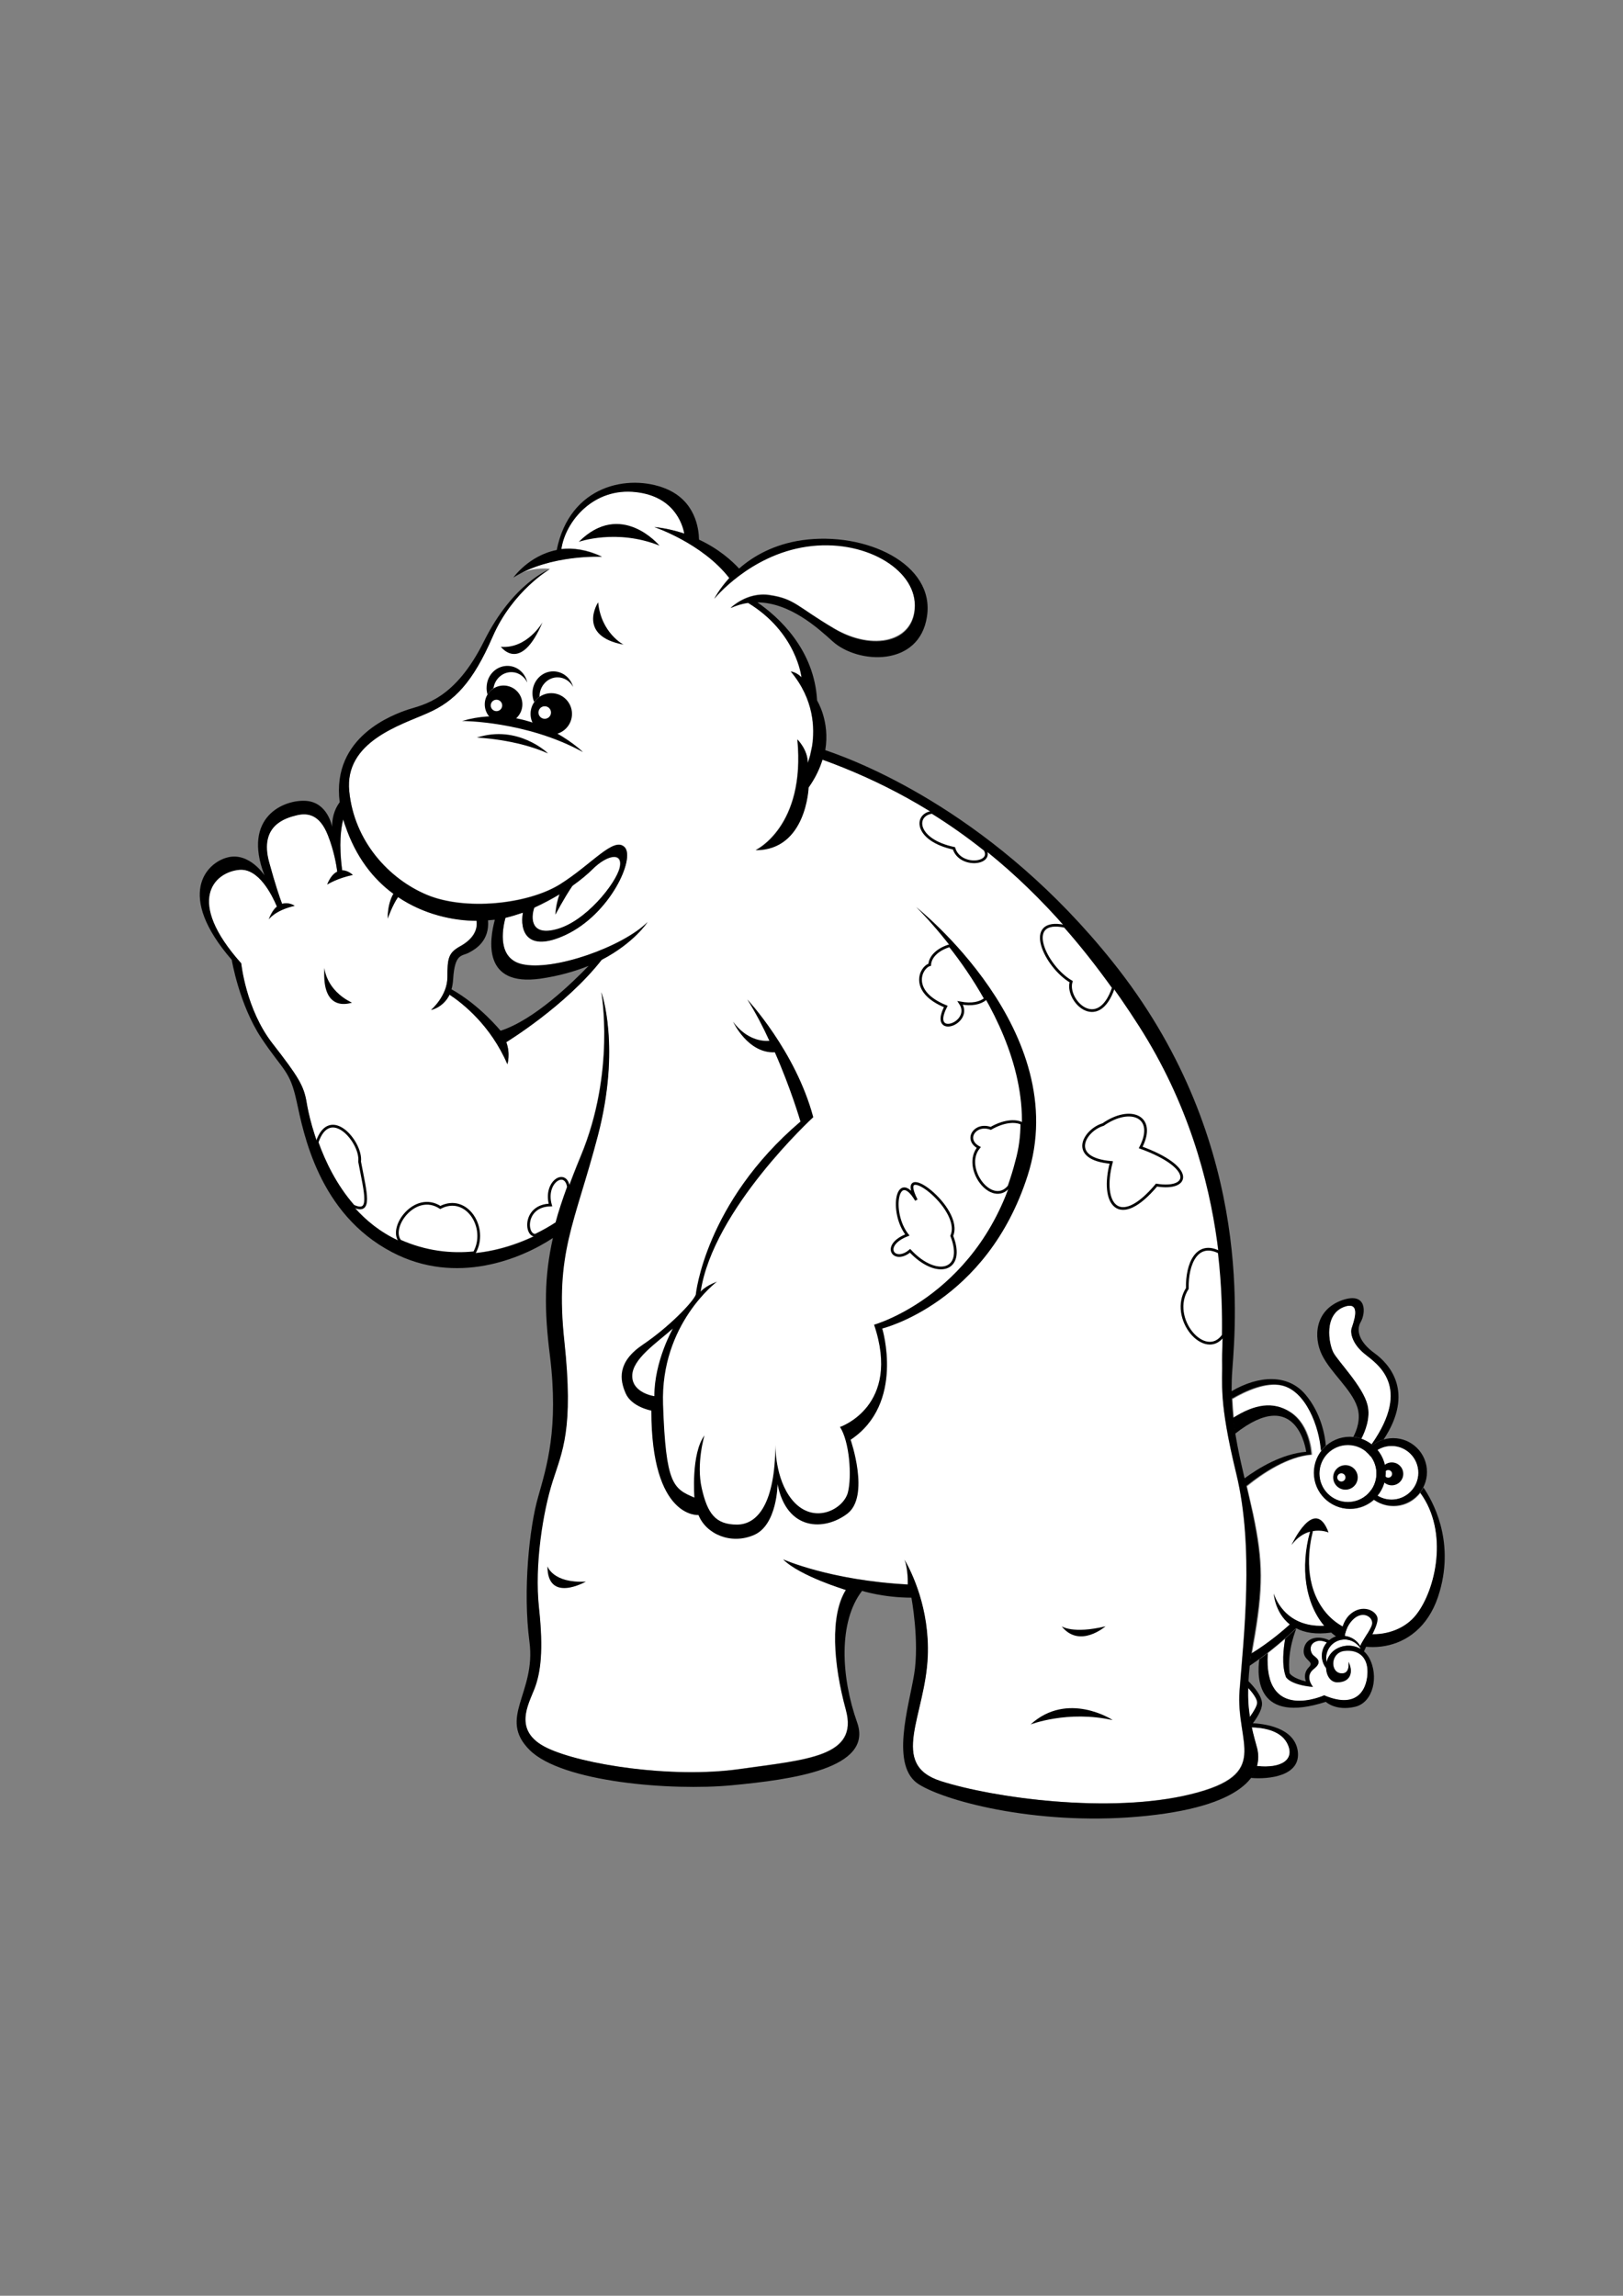 <?xml version="1.0" encoding="utf-8"?>
<!-- Generator: Adobe Illustrator 21.0.2, SVG Export Plug-In . SVG Version: 6.00 Build 0)  -->
<svg version="1.2" baseProfile="tiny" id="Laag_1" xmlns="http://www.w3.org/2000/svg" xmlns:xlink="http://www.w3.org/1999/xlink"
	 x="0px" y="0px" viewBox="0 0 595.3 841.9" overflow="scroll" xml:space="preserve">
<rect x="0" y="0" width="595.3" height="841.9" fill="#808080" stroke="none"/>
<g>
	<path fill="#FFFFFF" d="M180.7,233.4c-7.3,16.8-14,23.7-23.8,28c-9.8,4.3-30.7,10.3-28.8,28.7c1.8,18.3,14.5,32.2,28.5,38
		s36.8,3.5,48.7-3.8c11.8-7.3,19.8-17.7,23.8-13.7s-5.2,24.5-21.7,32.2c-14.1,6.6-16.8-1.7-15.6-8.2c-2.1,0.8-4.2,1.4-6.4,1.9
		c-1.3,4.8-2.8,14.9,6,17c11.6,2.8,37.1-6.4,46.1-15.4c0,0-4.8,7.6-16.8,13.8c-13.3,17-35,30.2-35,30.2c1.6,4.3,0.4,8.1,0.4,8.1
		c-6.1-14.2-16.4-22.2-21.2-25.5c0,0,0,0,0,0c-2.3,4.8-6.8,5.6-6.8,5.6s6-5.1,6-12s0.4-8.9,4.6-11.3c3.8-2.1,6.6-5.3,6.1-9.4
		c0,0,0,0,0.1,0c-8.7,0-19.4-2.3-28.9-8.7c-2.1,3-3.8,7.9-3.8,7.9c0-4.6,1.1-7.5,2.1-9.1c-7.4-5.5-13.8-13.5-17.7-25.1
		c-0.3-0.7-0.5-1.5-0.7-2.2c-0.8,3.2-1.6,9.1-0.4,18.7c2.2,0,3.9,1.7,3.9,1.7c-5.6,1.1-9.4,3.5-9.4,3.5c1.1-2.7,2.4-4.1,3.7-4.7
		c-0.3-2.5-1.3-7.7-3.4-13.3c-3-7.6-7.4-8.4-11.5-7.4S95,302.6,98.6,316c2.3,8.4,3.9,13.1,4.8,15.4c2.5-0.7,4.6,0.7,4.6,0.7
		c-7.4,1.8-9.5,5-9.5,5c0.9-2.3,1.9-3.8,3-4.7c-1.7-4.2-6.6-14.2-13.9-13.5c-9.1,0.9-19.9,11.1,0.8,34.3c0,0,1.6,16.8,11.4,29.3
		s11.6,15.6,12.6,21.8s7.8,38.6,33.5,50.5c23.3,10.7,45.7,2,58.3-6.2c0,0,0,0,0,0c2-7.3,4.9-15.3,8.8-24.8c12.8-30.8,7.5-60,7.5-60
		s7.3,20.1-1.3,52.6s-15.8,42.8-12.3,75.3s-0.8,40.5-4.3,51.5s-6.8,30.5-5,46.3s0.6,23.7-1.6,29.6c-2.2,5.8-8.2,15.7,4.5,21.8
		c12.7,6.2,45.8,11.3,70.7,7.8c24.8-3.5,43.7-4.5,39-21.7c-4.7-17.2-5.8-34.7,0-44c0,0-16.9-5.1-23-11.2c0,0,17.2,7.7,45.7,9.2
		c0,0,0.2-5.6-1.2-9.1c2.7,4.7,9.2,18,8.5,35.4c-0.8,22-14.3,39.7,4.8,45.8c19.2,6.2,62,12.2,91.8,4.8s16.3-18.5,17.8-38
		s5.4-52.4-1.2-79.5c-6.6-27.1-4.9-32.8-5.2-41.7c-0.2-8.9,5.5-66.2-30.5-122.5c-34.8-54.4-73.7-82.4-116.1-97.7
		c-1,3.2-2.6,6.7-5.1,10.2c0,0-0.8,23-19.4,23c0,0,18.4-8.6,15.3-40.6c0,0,3.8,3.8,3.8,8.6c0,0,0.4-1,0.9-2.8l0.7-3.3
		c1-6.5,0.8-17.1-7.8-27.4c0,0,1.9,0.1,3.9,2.1c0,0-1.7-16.4-19.6-27.3c-2.1,0.3-4.2,0.9-6.4,1.9c0,0,6-6,14.3-4.8
		c9.4,1.4,10,4.3,23.9,12.4s29.4,5,29.4-8.6c0-13.7-18.9-24.8-39.8-21.6S262,219.5,262,219.5s1.7-3.4,5.5-7.6
		c-9.9-12.7-27.5-18.7-27.5-18.7c4.1,0.5,7.7,1.4,11,2.4c-0.7-3.7-3.9-13.6-17.6-15.2c-15.8-1.9-26.1,10.9-27.5,20.9c0,0,0,0,0,0
		c4.3-0.5,9.3,0.1,14.9,2.8c0,0-16.8-0.9-30.2,6.3c2.3-1.1,6.1-2.3,11.1-1.8C201.7,208.6,188,216.6,180.7,233.4z"/>
	<g>
		<path fill="#FFFFFF" d="M467.3,584.5c0,0,3.3,12.5,18.5,11.8c-7-8.3-8.8-21.4-5.2-34.5c0.3-0.1,0.7-0.2,1-0.2
			c-1.3,5.1-3.5,17.5,3.1,27.6c8.5,13.1,27,13,34.8,3.1c7.2-9.1,12-30.5,1.5-44.8c-2.3,3-5.8,4.9-9.8,4.9c-2.7,0-5.2-0.9-7.2-2.3
			c-2.3,2-5.4,3.3-8.7,3.3c-7.3,0-13.2-5.9-13.2-13.2c0-3,1-5.7,2.7-7.9c-0.7-8.8-5.5-22-14.4-24.1c-5.9-1.4-13.4,2-18.3,4.9
			c0.1,2.4,0.3,4.7,0.5,7c8-5,14.8-6.1,20.9-2.2c7.5,4.9,7.8,15.6,7.8,15.6c-8.8,0.7-17.9,6.7-23.9,11.6c0.8,3.4,1.6,6.9,2.4,10.4
			c3.6,17.3,3.8,26.5,0,47.8c-0.2,1.2-0.4,2.3-0.6,3.4c6.6-4.1,12.1-8.9,14.2-10.7C467.6,591.4,467.3,584.5,467.3,584.5z"/>
		<path d="M511,527.4c-6.9,0-12.4,5.6-12.4,12.4s5.6,12.4,12.4,12.4c6.9,0,12.4-5.6,12.4-12.4S517.9,527.4,511,527.4z M510.4,549.9
			c-5.4,0-9.8-4.4-9.8-9.8c0-5.4,4.4-9.8,9.8-9.8c5.4,0,9.8,4.4,9.8,9.8C520.2,545.5,515.8,549.9,510.4,549.9z"/>
		<circle fill="#FFFFFF" cx="510.4" cy="540.1" r="9.8"/>
		<circle cx="510.5" cy="540.5" r="4.2"/>
		<circle fill="#FFFFFF" cx="509.2" cy="540.5" r="1.4"/>
		<path d="M212.3,198.7c0,0,13.9-4.9,29.6,1.4C241.9,200.1,227.8,183.2,212.3,198.7z"/>
		<path d="M119,354.9c0,0,0.4,8.1,10.1,12.8C129.1,367.6,117.8,372.2,119,354.9z"/>
		<path fill="#FFFFFF" stroke="#000000" d="M418.4,420.8c20,7.3,18.1,15.8,5.8,13.8c-13.8,16.4-20.6,6.9-16.6-8.3
			c-16.1-1.4-9.8-11.9-3-13.9C414.6,405.4,424.3,409.4,418.4,420.8z"/>
		<path fill="#FFFFFF" stroke="#000000" d="M333.8,458.7c-5.9,5-10.8-2-1-5.8c-6.6-8.4-3.7-24.6,3.3-12.8
			c-8.1-15.8,17.4,2.9,13,13.1C354.2,466.3,343.4,469,333.8,458.7z"/>
		<path d="M200.8,574.4c0,0,2,6.3,14.1,5.6C214.9,580,200.8,588.1,200.8,574.4z"/>
		<path d="M389.4,596.4c0,0,4.1,2.9,16.1,0C405.5,596.4,396,604.7,389.4,596.4z"/>
		<path d="M378,632.4c0,0,13.6-5.3,30.1-1.6C408.1,630.7,391.6,620,378,632.4z"/>
		<path d="M495.1,526.9c-7.3,0-13.2,5.9-13.2,13.2s5.9,13.2,13.2,13.2c7.3,0,13.2-5.9,13.2-13.2S502.3,526.9,495.1,526.9z
			 M494.4,550.7c-5.7,0-10.4-4.6-10.4-10.4s4.6-10.4,10.4-10.4c5.7,0,10.4,4.6,10.4,10.4S500.2,550.7,494.4,550.7z"/>
		<circle fill="#FFFFFF" cx="494.4" cy="540.4" r="10.4"/>
		<circle cx="493.5" cy="541.8" r="4.5"/>
		<circle fill="#FFFFFF" cx="492" cy="541.8" r="1.5"/>
		<g>
			<path d="M336,332.6c0,0,48.8,47.2,37,93.3c-12.5,48.7-52.4,59.9-52.4,59.9c10.1,29.9-12.5,37.5-12.5,37.5
				c3.5,5.4,4.4,18.1,2.9,24s-11.6,11.6-19.3,4c-7-7-7.3-19.4-7.3-21.4c-0.1,21-6.3,29.2-14.1,29.2c-7.9,0-10.8-4.1-12.9-13.3
				s1-19.4,1-19.4c-5,6.7-3.7,22.8-3.7,22.8c-7.7-3.3-10.5-4.7-11.5-34.2s19.8-45,19.8-45c-4.7,1.8-6,3.7-6,3.7
				c4.5-30.2,41.3-64,41.3-64c-6.5-24.3-24.2-43.2-24.2-43.2c3,4.8,5.8,10.1,8.1,15.2c-2.7,0.2-8.4-0.4-13.3-7
				c0,0,5.4,11.7,15.3,11.2c6,13.6,9.4,25.4,9.4,25.4c-35.1,29.9-38.4,63.5-38.4,63.5c-1.1,2.8-9.9,11.9-19.4,18.3
				s-8.5,12.9-6.3,17.9s9.4,6.3,9.4,6.3c0,39.8,17.3,38.3,17.3,38.3c2.8,7,11.9,11,20.4,7.3s8.6-18.6,8.6-18.6
				c3.4,17.2,17.2,17.2,25.6,10.8s1.2-27.1,1.2-27.1c20-13.3,11.6-40.8,11.6-40.8s38.3-9.3,53.3-56C394,378.2,336,332.6,336,332.6z"
				/>
		</g>
		<circle cx="202.2" cy="261.8" r="7.6"/>
		<circle cx="184.7" cy="258.3" r="6.9"/>
		<circle fill="#FFFFFF" cx="199.8" cy="261.3" r="2.3"/>
		<circle fill="#FFFFFF" cx="182.1" cy="258.7" r="2.1"/>
		<path fill="#FFFFFF" stroke="#000000" d="M161.5,442.8c-9.2-6-18.9,7.2-14.8,12.3c9.5,4.2,18.8,5.2,27.3,4.3
			C179.1,450.4,171.2,437.8,161.5,442.8z"/>
		<path fill="#FFFFFF" stroke="#000000" d="M208.5,435.3C208.5,435.3,208.5,435.3,208.5,435.3c-1-6.8-9-1.8-6.6,6.6
			c-9.8,0.2-9.3,11.3-5.5,11.1c2.9-1.4,5.5-2.9,7.8-4.4C205.3,444.4,206.8,440,208.5,435.3z"/>
		<path fill="#FFFFFF" stroke="#000000" d="M131.9,426c0.9-7-10.9-21-15.6-7.1c2.6,7.3,6.8,16,13.3,23.4
			C136.4,445.4,134.1,437.6,131.9,426z"/>
		<path fill="#FFFFFF" stroke="#000000" d="M341,353.8c-3.3,0.9-7.6,9.8,5.9,15.3c-6.2,12,10.3,6.1,5.3-1.3c4.3,0.8,7.3,0.1,9.3-1.5
			c-4.2-7.5-8.9-14.2-13.1-19.5C344.5,347.9,341.2,350.5,341,353.8z"/>
		<path fill="#FFFFFF" stroke="#000000" d="M392.9,360c-2.1,6.7,9.8,18.9,15.5,2.2c-5.8-8.1-11.7-15.6-17.8-22.5
			C375.1,336.4,383.3,354.4,392.9,360z"/>
		<path fill="#FFFFFF" stroke="#000000" d="M447.2,459.2c-8.1-4.1-11.9,4.1-11.7,13.3c-7,10.9,6.6,26.6,13.2,17.2l0,0
			C448.8,482.4,448.7,471.9,447.2,459.2z"/>
		<path fill="#FFFFFF" stroke="#000000" d="M374.8,412c-2.6-1.3-6.9-0.8-11.4,1.8c-5.8-2.1-9.8,4.1-4.4,7c-6.2,7.5,4.8,22,11.1,14.3
			c1-2.9,2-6,2.8-9.2C374.2,421.3,374.8,416.6,374.8,412z"/>
		<path fill="#FFFFFF" stroke="#000000" d="M349.9,311.1c2.2,7.2,14.5,5.8,11.4,0.5c-6.4-5.1-12.8-9.6-19.4-13.7
			C335.2,298.8,335.8,308.1,349.9,311.1z"/>
		<path fill="#FFFFFF" d="M246.8,487.2c0,0-6.8,11.9-6.8,24.8c0,0-8.1-1.1-8.1-7.4S241,492.4,246.8,487.2z"/>
		<path fill="#FFFFFF" d="M203.3,341.1c11.2-2.5,22.7-17.2,23.9-22.9c1.3-5.8-4.7-4.7-10.1,0.8c-1.6,1.6-4.1,3.7-7.3,6
			c-3.2,4.7-6.2,10.5-6.2,10.5c0.2-3.1,0.9-5.6,1.5-7.4c-2.8,1.7-6,3.4-9.3,4.9C194.6,336.9,194.9,343,203.3,341.1z"/>
		<path d="M228.7,236.4c0,0-8.2-4.2-9.3-15.5C219.3,220.9,211.5,233.2,228.7,236.4z"/>
		<path d="M199,228.2c0,0-5.6,9.8-15.3,9C183.8,237.2,190.9,247.2,199,228.2z"/>
		<path d="M169.5,264.4c0,0,23.6,0,44.3,11.4C213.8,275.7,194.6,257,169.5,264.4z"/>
		<path d="M174.9,270.5c0,0,14.3,0.5,26.1,5.8C201,276.2,190,265.6,174.9,270.5z"/>
		<path d="M197.9,255.5c0,0,0-0.1,0-0.1c0-3.8,2.9-7,6.6-7c2.4,0,4.6,1.4,5.7,3.5c-0.9-3.3-3.8-5.7-7.3-5.7c-4.2,0-7.6,3.6-7.6,8
			c0,1.1,0.2,2.2,0.6,3.2C196.5,256.7,197.2,256,197.9,255.5z"/>
		<path d="M186.5,244.2c-4.2-0.2-7.8,3.1-8,7.6c-0.1,1,0.1,2,0.3,2.9c0.6-0.9,1.3-1.7,2.2-2.3c0.5-3.5,3.5-6.1,6.9-5.9
			c2.4,0.1,4.5,1.7,5.5,3.8C192.7,247,190,244.4,186.5,244.2z"/>
		<path d="M459.5,603.1c3.8-21.3,3.6-30.5,0-47.8s-9-32.8-7.5-52.9s7-86.2-44-149.8c-42.4-53-90.4-72.5-105.3-77.5
			c1.8-10.6-3-18.2-3-18.2c-1-18.8-14.2-30.7-21.9-36c12,0.1,22.3,9.5,27.6,14.3c9.3,8.4,31.8,9.5,34.6-9.1
			c3-19.3-22.5-31.3-45.8-28c-10.4,1.5-18,5.9-23.1,10.4c-2.6-2.8-7.4-7.2-14.7-10.6c-0.1-4.1-1.3-14.2-12.2-18.7
			c-13.5-5.5-35.2-1.4-40,22.5c0,0,0,0,0,0c-10.2,2-15.9,10.1-15.9,10.1c13.6-8.6,32.5-7.6,32.5-7.6c-5.6-2.6-10.6-3.3-14.9-2.8
			c0,0,0,0,0,0c1.4-10,11.7-22.8,27.5-20.9c13.7,1.6,16.9,11.5,17.6,15.2c-3.3-1.1-6.9-2-11-2.4c0,0,17.6,5.9,27.5,18.7
			c-3.8,4.2-5.5,7.6-5.5,7.6s12.9-16,33.8-19.1s39.8,8,39.8,21.6c0,13.7-15.5,16.8-29.4,8.6s-14.5-11-23.9-12.4
			C274,217,268,223,268,223c2.2-1,4.3-1.6,6.4-1.9c17.9,10.9,19.6,27.3,19.6,27.3c-2-2-3.9-2.1-3.9-2.1c8.6,10.3,8.8,20.9,7.8,27.4
			l-0.7,3.3c-0.5,1.8-0.9,2.8-0.9,2.8c0-4.9-3.8-8.6-3.8-8.6c3.1,32-15.3,40.6-15.3,40.6c18.6,0,19.4-23,19.4-23
			c2.5-3.5,4.1-7,5.1-10.2c42.5,15.4,81.4,43.4,116.1,97.7c36,56.3,30.3,113.6,30.5,122.5c0.2,8.9-1.4,14.5,5.2,41.7
			c6.6,27.1,2.7,60,1.2,79.5s12,30.7-17.8,38s-72.7,1.3-91.8-4.8c-19.2-6.2-5.7-23.8-4.8-45.8c0.7-17.4-5.8-30.7-8.5-35.4
			c1.4,3.5,1.2,9.1,1.2,9.1c-28.5-1.5-45.7-9.2-45.7-9.2c6.1,6.1,23,11.2,23,11.2c-5.8,9.3-4.7,26.8,0,44
			c4.7,17.2-14.2,18.2-39,21.7c-24.8,3.5-58-1.7-70.7-7.8c-12.7-6.2-6.7-16-4.5-21.8c2.2-5.8,3.3-13.8,1.6-29.6s1.5-35.3,5-46.3
			s7.8-19,4.3-51.5s3.8-42.8,12.3-75.3s1.3-52.6,1.3-52.6s5.3,29.2-7.5,60c-3.9,9.4-6.8,17.4-8.8,24.8c0,0,0,0,0,0
			c-12.6,8.2-35,16.9-58.3,6.2c-25.8-11.9-32.5-44.4-33.5-50.5s-2.9-9.3-12.6-21.8s-11.4-29.3-11.4-29.3
			c-20.6-23.1-9.9-33.4-0.8-34.3c7.2-0.7,12.1,9.3,13.9,13.5c-1.1,0.9-2.1,2.4-3,4.7c0,0,2.1-3.3,9.5-5c0,0-2.1-1.5-4.6-0.7
			c-0.9-2.3-2.5-7-4.8-15.4c-3.6-13.4,6-16.1,10.1-17.1s8.5-0.3,11.5,7.4c2.2,5.5,3.1,10.8,3.4,13.3c-1.3,0.6-2.6,2-3.7,4.7
			c0,0,3.8-2.4,9.4-3.5c0,0-1.7-1.7-3.9-1.7c-1.3-9.6-0.5-15.5,0.4-18.7c0.2,0.7,0.4,1.5,0.7,2.2c3.9,11.6,10.3,19.7,17.7,25.1
			c-0.9,1.6-2.1,4.5-2.1,9.1c0,0,1.7-4.9,3.8-7.9c9.5,6.4,20.3,8.7,28.9,8.7c0,0,0,0-0.1,0c0.6,4.2-2.2,7.3-6.1,9.4
			c-4.3,2.4-4.6,4.4-4.6,11.3s-6,12-6,12s4.4-0.8,6.8-5.6c0,0,0,0,0,0c4.9,3.2,15.1,11.3,21.2,25.5c0,0,1.2-3.8-0.4-8.1
			c0,0,21.7-13.2,35-30.2c11.9-6.2,16.8-13.8,16.8-13.8c-9,9-34.5,18.1-46.1,15.4c-8.8-2.1-7.3-12.3-6-17c2.2-0.5,4.3-1.2,6.4-1.9
			c-1.2,6.6,1.4,14.8,15.6,8.2c16.5-7.7,25.7-28.2,21.7-32.2s-12,6.3-23.8,13.7c-11.8,7.3-34.7,9.7-48.7,3.8s-26.7-19.7-28.5-38
			c-1.8-18.3,19-24.3,28.8-28.7c9.8-4.3,16.5-11.2,23.8-28c7.3-16.8,21-24.8,21-24.8s-13.5,5-24.2,26.5s-22.3,23.2-27.8,25
			c-5,1.7-28.2,9.7-25.1,34c0,0,0,0,0,0c-1.2,1.6-2.8,4.5-2.8,9c0,0-1.5-8.9-9.5-9.5s-23.6,5.8-15.3,27.3c0,0-5.5-8.5-13.4-6.6
			S64.3,328.1,85,352c0,0,2.7,16.3,10.8,28.6c8.2,12.3,10.5,11.8,13,23.3s8,41.2,35,55.3c23.6,12.4,47.5,2.4,59-5.2
			c-3.2,14.2-3.2,26.5-1.1,43.1c3.3,26.8-1.2,40.8-4.3,51.8c-3.2,11-5.7,34.3-3.2,53.2c2.5,18.8-11.8,27.9,0.1,39.7s52,15,74.1,12.9
			s52-6.1,46-23s-6.9-37,1.8-48.3c0,0,7.9,2.5,18.1,2.5c0,0,3,16,1,28.1s-8.9,33.8,1.8,40.4s45.6,15.5,83.6,11.5
			s42.5-16.8,40.5-24.6C459.1,633.5,455.8,624.4,459.5,603.1z M196,332.8c3.3-1.5,6.4-3.2,9.3-4.9c-0.7,1.8-1.3,4.3-1.5,7.4
			c0,0,3-5.8,6.2-10.5c3.1-2.2,5.6-4.3,7.3-6c5.4-5.4,11.3-6.5,10.1-0.8c-1.3,5.8-12.8,20.4-23.9,22.9
			C194.9,343,194.6,336.9,196,332.8z M179,337.5C178.9,337.5,178.9,337.5,179,337.5c0.8-0.1,1.5-0.1,2.2-0.2c0.1,0,0.2,0,0.3,0
			c-2,7.4-4.6,24.6,16.7,21.6c6.9-1,12.7-2.7,17.7-4.7C210,360.3,196,374,183.6,378c0,0-7.6-9.4-18-15.2c0.3-1,0.5-2.2,0.6-3.6
			c0.6-9.9,3.3-8.4,5.9-9.9C174.6,348,179.6,344.9,179,337.5z"/>
		<path fill="#FFFFFF" d="M458.5,629.6c1.4-1.9,2.7-4.1,2.7-5.3c0-1.4-1.7-3.6-3.3-5.5C457.7,623.1,458,626.6,458.5,629.6z"/>
		<path d="M501.6,515.2c-1.7-6.8-10.8-15.9-12.5-19.2c-1.8-3.3-3.6-14.2,4.2-16.8c6.3-2.1,2.9,6.3,2.4,8s0.3,5.8,4.9,9.4
			c4.5,3.6,17.4,11.7,2.5,33c0.1,0.1,0.3,0.2,0.4,0.3c1.2-0.9,2.5-1.6,4-2c11.6-17.6,1.9-27.9-3.4-31.7c-5.5-4-6.8-8.3-5-11.4
			s2.5-11.2-6.8-8c-10.1,3.6-10.6,13.6-7.4,20.1s10.8,12.6,12.9,19c1.5,4.4-0.2,8.7-1.4,11c1,0.1,2,0.3,2.9,0.7
			C500.7,525,502.8,520,501.6,515.2z"/>
		<path fill="#FFFFFF" d="M500.6,496.6c-4.6-3.7-5.4-7.7-4.9-9.4s3.9-10.1-2.4-8c-7.8,2.6-5.9,13.4-4.2,16.8
			c1.8,3.3,10.8,12.4,12.5,19.2c1.2,4.8-0.9,9.8-2.2,12.4c1.4,0.5,2.6,1.2,3.7,2C518,508.3,505,500.2,500.6,496.6z"/>
		<path d="M470.1,508c8.9,2.1,13.8,15.3,14.4,24.1c0.5-0.7,1.2-1.4,1.8-2c-0.3-3.6-1.7-11.8-7.4-18.6c-6.4-7.7-17.1-7.2-27.2-1.3
			c0,0.9,0,1.8,0.1,2.7C456.8,510,464.3,506.6,470.1,508z"/>
		<path d="M479.1,532.4c-9,0.8-17.4,5.9-22.7,9.8c0.2,0.9,0.4,1.8,0.6,2.8c6-4.8,15.1-10.9,23.9-11.6c0,0-0.3-10.8-7.8-15.6
			c-6.1-4-12.9-2.9-20.9,2.2c0.2,2,0.5,3.9,0.8,5.8C475.9,507.7,479.1,532.4,479.1,532.4z"/>
		<path d="M522.1,545.5c-0.3,0.7-0.8,1.3-1.2,1.9c10.6,14.3,5.7,35.7-1.5,44.8c-7.8,9.9-26.3,10-34.8-3.1
			c-6.6-10.1-4.4-22.5-3.1-27.6c3.3-0.6,5.8,0.5,5.8,0.5c-5.1-13.9-13.6,4.6-13.6,4.6c2.2-2.9,4.6-4.3,6.8-4.9
			c-3.6,13.1-1.8,26.2,5.2,34.5c-15.1,0.7-18.5-11.8-18.5-11.8s0.4,7,5.9,11.3c0,0,0,0,0,0c-2.1,1.9-7.6,6.7-14.2,10.7
			c-0.2,1.6-0.4,3.1-0.6,4.5c7.3-4.8,14.5-11.3,17.1-13.8c0,0,0,0,0,0c3,1.6,7.2,2.4,12.9,1.6c0.1,0.1,0.2,0.2,0.3,0.3
			c9.8,8.3,32.9,8.3,39.5-15.5C533.5,564.6,525.4,550.3,522.1,545.5z"/>
		<path d="M461.1,624.4c0,1.2-1.3,3.3-2.7,5.3c0.2,1.1,0.3,2.1,0.5,3.1c1.9-2.4,4-5.6,4-8c0-2.8-2.9-6.2-5.1-8.4
			c0,0.9-0.1,1.7-0.1,2.5C459.4,620.7,461.1,623,461.1,624.4z"/>
		<path d="M476,642.1c-1.3-8.7-12.4-10-17.2-10.2c0.1,0.6,0.2,1.1,0.3,1.6c3.7,0.1,10.2,0.9,12.8,5.6c3.3,6-1.9,9.4-10.9,8.5
			c-0.4,1.4-1.1,2.9-2.2,4.4C465.5,652.6,477.3,651.3,476,642.1z"/>
		<path fill="#FFFFFF" d="M461.1,647.6c9,1,14.2-2.4,10.9-8.5c-2.6-4.7-9.1-5.5-12.8-5.6c0.6,2.9,1.4,5.5,2,7.8
			C461.6,643.2,461.7,645.3,461.1,647.6z"/>
		<path fill="#FFFFFF" d="M465,606.3c-1.7,25.7,20.7,15.5,20.7,15.5c12.9,5.5,15.9-3.2,15.9-8.7s-3.5-8.2-8.5-7.6
			c-5,0.6-5.3,7.5-1.5,8.2c3.8,0.7,3-4.2,3-4.2c1.9,3.8,0.8,7.5-4.1,7.5c-2.5,0-4-2.4-4.1-5.2v0c-0.8-1-1.3-2.2-1.5-3.5
			c-0.3-2.2,0.4-4.3,1.8-5.9c-1.1-0.5-2.6-0.9-3.9-0.4c-2.9,1-2.2,4-1.2,5s3.9,2.3,0.3,5.1c-3.6,2.8-0.3,6.6-0.3,6.6
			c-8.5-0.8-9.9-3.6-9.9-3.6c-1.7-4.3-0.9-10.7-0.3-14.1c0,0,0,0,0,0C469.6,602.6,467.4,604.4,465,606.3
			C465,606.3,465,606.3,465,606.3z"/>
		<path fill="#FFFFFF" d="M492.3,601.3c-3.7,0.5-6.3,3.9-5.8,7.6c0,0.2,0.1,0.4,0.1,0.6c0.5-2,1.8-4,4.1-5.1c2.9-1.4,6-1.1,8.4,0.3
			C497.8,602.4,495.1,600.9,492.3,601.3z"/>
		<path fill="#FFFFFF" d="M496.2,593.9c-2,2-2.7,4.4-3,6c2.4,0.3,4.6,1.7,5.7,3.7c1.3-2.7,4.4-6.6,4.4-8.6
			C503.3,592.5,499.5,590.5,496.2,593.9z"/>
		<path d="M500.3,605.6C500.3,605.6,500.3,605.6,500.3,605.6c1.5-3.8,5.9-10.2,4.8-12.8c-1.3-2.9-6.3-4.3-10.2-0.5
			c-2.2,2.2-2.9,5.3-3.1,7.5c-0.2,0-0.3,0-0.5,0c-1.5,0.2-2.7,0.8-3.8,1.7l0,0c-3.8-1.8-8.3-1.1-9.2,2.9c-1,4.7,4.2,4.6,1.8,7
			c-2.4,2.4-1.1,5.2-1.1,5.2c-4.9-1.1-6-3-6-3c-1-8.3,2.5-16.4,2.5-16.4c-0.9,0.8-2.3,2.1-4.1,3.7c-0.6,3.5-1.4,9.8,0.3,14.1
			c0,0,1.4,2.8,9.9,3.6c0,0-3.3-3.8,0.3-6.6c3.6-2.8,0.7-4.1-0.3-5.1s-1.7-4,1.2-5c1.3-0.5,2.8-0.1,3.9,0.4
			c-1.4,1.6-2.1,3.7-1.8,5.9c0.2,1.3,0.7,2.5,1.5,3.5v0c0.1,2.8,1.7,5.2,4.1,5.2c4.9,0,6-3.8,4.1-7.5c0,0,0.8,4.8-3,4.2
			c-3.8-0.7-3.5-7.6,1.5-8.2c5-0.6,8.5,2.1,8.5,7.6s-3,14.2-15.9,8.7c0,0-22.4,10.2-20.7-15.5c-1,0.8-2,1.6-3.1,2.3
			c-0.9,6.6-1,23.8,24.4,15.6c0,0,3.6,3.5,10.8,1.8c6.6-1.6,8.8-11.3,5-18.1C501.6,607,501,606.2,500.3,605.6z M490.7,604.4
			c-2.3,1.1-3.6,3-4.1,5.1c0-0.2-0.1-0.4-0.1-0.6c-0.5-3.7,2.1-7.1,5.8-7.6c2.8-0.4,5.5,1,6.8,3.4
			C496.7,603.3,493.6,603,490.7,604.4z M498.9,603.7c-1.2-2.1-3.3-3.5-5.7-3.7c0.3-1.7,1.1-4.1,3-6c3.4-3.4,7.1-1.3,7.1,1.2
			C503.3,597,500.1,600.9,498.9,603.7z"/>
	</g>
</g>
<g>
</g>
</svg>
